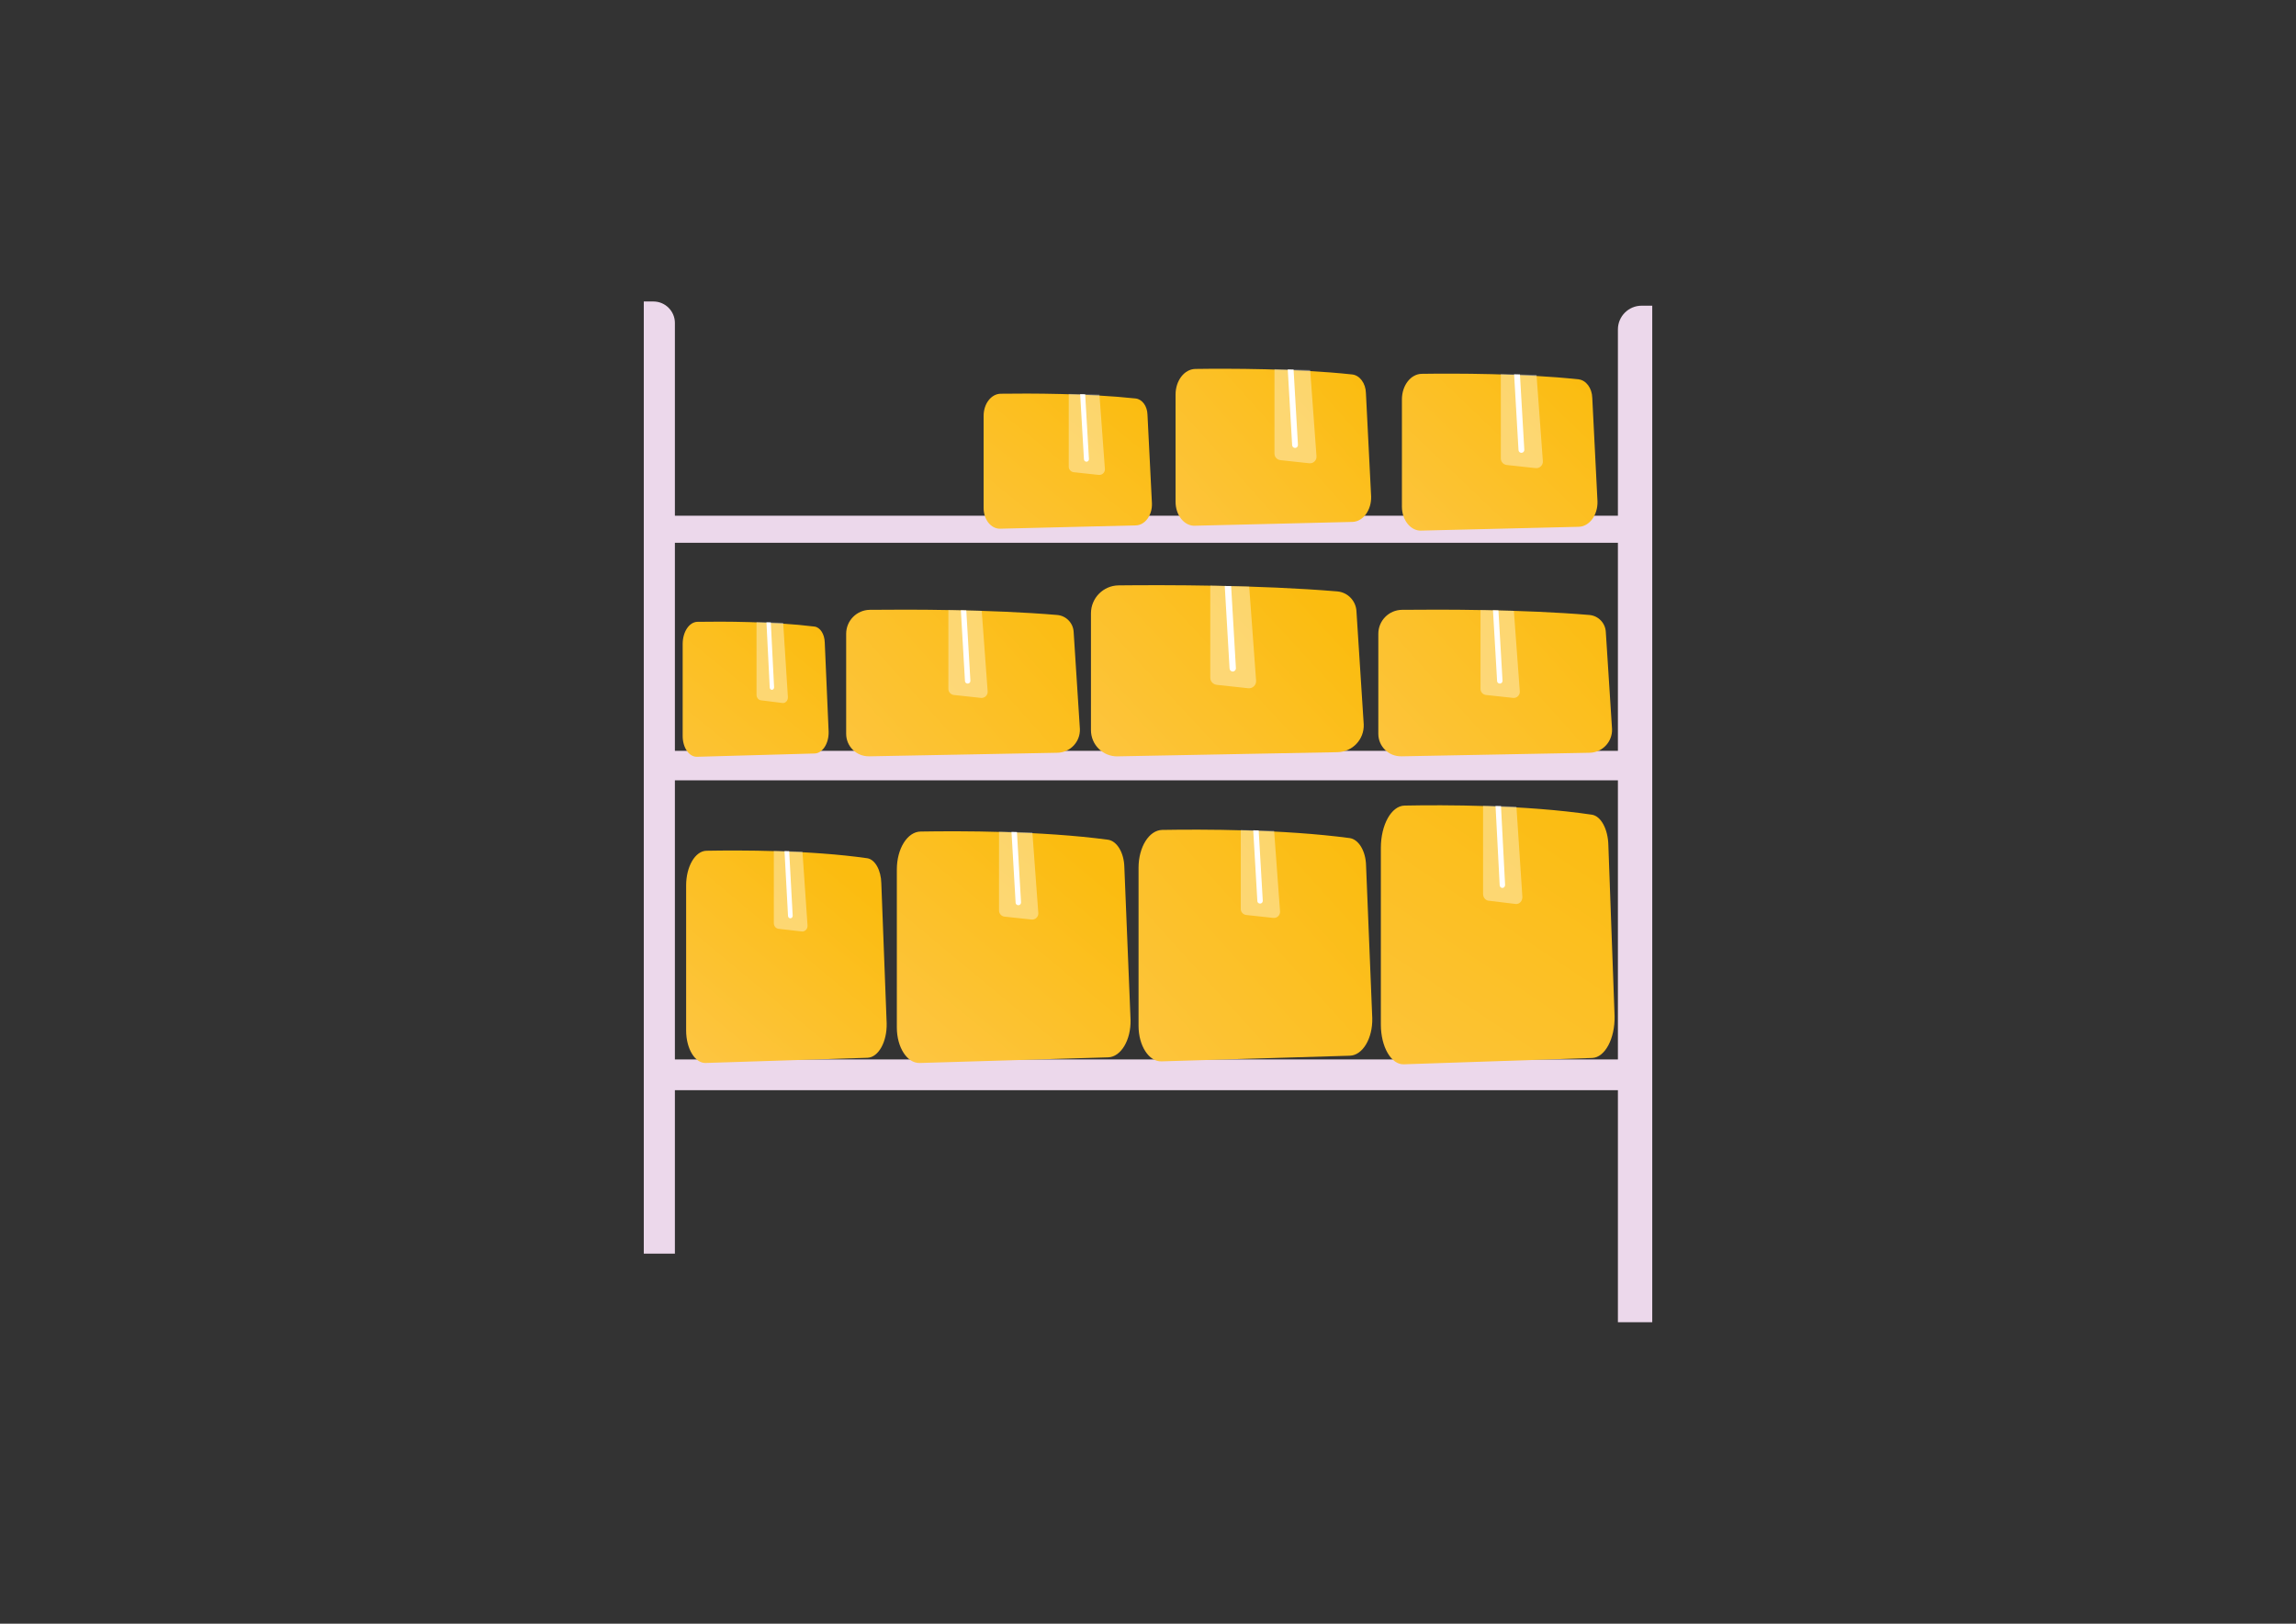 <?xml version="1.0" encoding="UTF-8"?><svg id="a" xmlns="http://www.w3.org/2000/svg" xmlns:xlink="http://www.w3.org/1999/xlink" viewBox="0 0 841.89 595.28"><rect x="0" y="0" width="841.89" height="595.28" fill="#333333" stroke="none"/><defs><style>.m{fill:url(#c);}.m,.n,.o,.p,.q,.r,.s,.t,.u,.v,.w,.x,.y,.z{stroke-width:0px;}.n{fill:url(#e);}.o{fill:url(#g);}.p{fill:url(#i);}.q{fill:url(#l);}.r{fill:url(#b);}.s{opacity:.37;}.s,.y{fill:#fff;}.t{fill:#ecd8eb;}.u{fill:url(#h);}.v{fill:url(#j);}.w{fill:url(#d);}.x{fill:url(#f);}.z{fill:url(#k);}</style><linearGradient id="b" x1="404.22" y1="287.97" x2="480.56" y2="216.93" gradientUnits="userSpaceOnUse"><stop offset="0" stop-color="#fdc541"/><stop offset="1" stop-color="#fbbc0f"/></linearGradient><linearGradient id="c" x1="504.03" y1="289.56" x2="586.73" y2="215.33" xlink:href="#b"/><linearGradient id="d" x1="308.9" y1="289.56" x2="391.61" y2="215.33" xlink:href="#b"/><linearGradient id="e" x1="352.77" y1="216.71" x2="414.27" y2="140.36" xlink:href="#b"/><linearGradient id="f" x1="240.83" y1="297.23" x2="298.32" y2="225.85" xlink:href="#b"/><linearGradient id="g" x1="426.38" y1="199.77" x2="498.48" y2="135.09" xlink:href="#b"/><linearGradient id="h" x1="511.8" y1="205.13" x2="578.6" y2="135.15" xlink:href="#b"/><linearGradient id="i" x1="336.23" y1="389.09" x2="398.79" y2="313.8" xlink:href="#b"/><linearGradient id="j" x1="256.73" y1="388.05" x2="312.47" y2="320.98" xlink:href="#b"/><linearGradient id="k" x1="409.13" y1="392.11" x2="498.2" y2="311.52" xlink:href="#b"/><linearGradient id="l" x1="502.45" y1="412.22" x2="581.97" y2="292.4" xlink:href="#b"/></defs><rect class="t" x="239.13" y="388.41" width="357.46" height="11.27" transform="translate(835.72 788.09) rotate(180)"/><rect class="t" x="239.13" y="275.27" width="363.82" height="10.81" transform="translate(842.09 561.35) rotate(180)"/><rect class="t" x="239.13" y="189.07" width="360.23" height="9.92" transform="translate(838.49 388.06) rotate(180)"/><path class="t" d="M236.05,110.53h11.4v349.07h-3.52c-4.35,0-7.89-3.53-7.89-7.89V110.53h0Z" transform="translate(483.51 570.13) rotate(180)"/><path class="t" d="M593.25,112.07h12.59v363.97c0,4.81-3.9,8.71-8.71,8.71h-3.88V112.07h0Z" transform="translate(1199.09 596.82) rotate(180)"/><path class="r" d="M409.83,277.3c-5.38.1-9.8-4.23-9.8-9.62v-42.81c0-5.62,4.52-10.2,10.14-10.26,16.88-.18,51.69-.19,80.17,2.21,3.89.33,6.91,3.51,7.05,7.41l2.66,41.38c.2,5.47-4.13,10.05-9.61,10.15l-80.62,1.53Z"/><path class="s" d="M446.1,251.07l11.59,1.25c1.62.18,3-1.16,2.89-2.79l-2.53-34.47c-4.86-.15-9.65-.27-14.27-.35v33.75c0,1.33,1.01,2.45,2.33,2.6Z"/><path class="y" d="M450.85,245.09c.04.62.55,1.1,1.16,1.1.02,0,.05,0,.07,0,.64-.04,1.13-.59,1.1-1.23l-1.75-30.08c-.78-.02-1.56-.04-2.34-.05l1.76,30.27Z"/><path class="m" d="M513.8,277.27c-4.61.09-8.4-3.63-8.4-8.24v-36.67c0-4.82,3.87-8.74,8.69-8.79,14.46-.16,44.29-.17,68.69,1.89,3.33.28,5.92,3.01,6.04,6.35l2.28,35.46c.17,4.69-3.54,8.61-8.23,8.7l-69.07,1.31Z"/><path class="s" d="M544.87,254.79l9.93,1.07c1.39.15,2.57-1,2.47-2.39l-2.17-29.53c-4.16-.13-8.27-.23-12.23-.3v28.92c0,1.14.86,2.1,2,2.23Z"/><path class="y" d="M548.94,249.67c.03.53.47.94,1,.94.02,0,.04,0,.06,0,.55-.03.97-.5.94-1.05l-1.5-25.77c-.67-.02-1.34-.03-2-.05l1.51,25.94Z"/><path class="w" d="M318.67,277.27c-4.61.09-8.4-3.63-8.4-8.24v-36.67c0-4.82,3.87-8.74,8.69-8.79,14.46-.16,44.29-.17,68.69,1.89,3.33.28,5.92,3.01,6.04,6.35l2.28,35.46c.17,4.69-3.54,8.61-8.23,8.7l-69.07,1.31Z"/><path class="s" d="M349.75,254.79l9.93,1.07c1.39.15,2.57-1,2.47-2.39l-2.17-29.53c-4.16-.13-8.27-.23-12.23-.3v28.92c0,1.14.86,2.1,2,2.23Z"/><path class="y" d="M353.82,249.67c.03.53.47.94,1,.94.02,0,.04,0,.06,0,.55-.03.97-.5.94-1.05l-1.5-25.77c-.67-.02-1.34-.03-2-.05l1.51,25.94Z"/><path class="n" d="M366.72,193.83c-3.32.08-6.05-3.34-6.05-7.59v-33.79c0-4.44,2.79-8.05,6.26-8.1,10.41-.15,31.89-.15,49.47,1.74,2.4.26,4.26,2.77,4.35,5.85l1.64,32.67c.12,4.32-2.55,7.93-5.93,8.01l-49.74,1.21Z"/><path class="s" d="M393.71,173.12l9.15.99c1.28.14,2.37-.92,2.28-2.2l-2-27.21c-3.83-.12-7.62-.21-11.26-.27v26.64c0,1.05.79,1.94,1.84,2.05Z"/><path class="y" d="M397.46,168.4c.03.49.43.87.92.87.02,0,.04,0,.05,0,.51-.03.89-.46.86-.97l-1.38-23.74c-.62-.02-1.23-.03-1.84-.04l1.39,23.89Z"/><path class="x" d="M255.57,277.45c-2.88.08-5.25-3.34-5.25-7.59v-33.79c0-4.44,2.42-8.05,5.43-8.1,9.03-.15,27.66-.15,42.9,1.74,2.08.26,3.7,2.77,3.77,5.85l1.42,32.67c.11,4.32-2.21,7.93-5.14,8.01l-43.14,1.21Z"/><path class="s" d="M278.99,256.74l7.93.99c1.11.14,2.06-.92,1.98-2.2l-1.73-27.21c-3.32-.12-6.6-.21-9.77-.27v26.64c0,1.05.69,1.94,1.6,2.05Z"/><path class="y" d="M282.24,252.03c.02.49.38.87.8.87.02,0,.03,0,.05,0,.44-.03.78-.46.75-.97l-1.2-23.74c-.54-.02-1.07-.03-1.6-.04l1.2,23.89Z"/><path class="o" d="M438.08,192.75c-3.86.09-7.03-3.88-7.03-8.82v-39.26c0-5.16,3.24-9.35,7.27-9.41,12.1-.17,37.06-.18,57.48,2.02,2.79.3,4.95,3.22,5.05,6.8l1.91,37.95c.14,5.02-2.96,9.21-6.89,9.31l-57.8,1.4Z"/><path class="s" d="M469.45,168.69l10.63,1.15c1.49.16,2.76-1.07,2.65-2.56l-2.32-31.61c-4.45-.14-8.85-.24-13.09-.32v30.95c0,1.22.92,2.25,2.14,2.38Z"/><path class="y" d="M473.8,163.21c.03.57.5,1.01,1.07,1.01.02,0,.04,0,.06,0,.59-.03,1.04-.54,1-1.13l-1.6-27.59c-.72-.02-1.43-.03-2.14-.05l1.61,27.76Z"/><path class="u" d="M521.08,194.54c-3.86.09-7.03-3.88-7.03-8.82v-39.26c0-5.16,3.24-9.35,7.27-9.41,12.1-.17,37.06-.18,57.48,2.02,2.79.3,4.95,3.22,5.05,6.8l1.91,37.95c.14,5.02-2.96,9.21-6.89,9.31l-57.8,1.4Z"/><path class="s" d="M552.45,170.47l10.63,1.15c1.49.16,2.76-1.07,2.65-2.56l-2.32-31.61c-4.45-.14-8.85-.24-13.09-.32v30.95c0,1.22.92,2.25,2.14,2.38Z"/><path class="y" d="M556.8,165c.03.57.5,1.01,1.07,1.01.02,0,.04,0,.06,0,.59-.03,1.04-.54,1-1.13l-1.6-27.59c-.72-.02-1.43-.03-2.14-.05l1.61,27.76Z"/><path class="p" d="M337.25,389.71c-4.61.14-8.4-5.73-8.4-13.02v-57.94c0-7.61,3.87-13.81,8.69-13.89,14.46-.25,44.29-.26,68.69,2.99,3.33.44,5.92,4.76,6.04,10.03l2.28,56.02c.17,7.41-3.54,13.6-8.23,13.74l-69.07,2.07Z"/><path class="s" d="M368.32,336.05l9.93,1.07c1.39.15,2.57-1,2.47-2.39l-2.17-29.53c-4.16-.13-8.27-.23-12.23-.3v28.92c0,1.14.86,2.1,2,2.23Z"/><path class="y" d="M372.39,330.93c.03.53.47.94,1,.94.02,0,.04,0,.06,0,.55-.03.97-.5.94-1.05l-1.5-25.77c-.67-.02-1.34-.03-2-.05l1.51,25.94Z"/><path class="v" d="M258.8,389.71c-3.96.13-7.21-5.25-7.21-11.94v-53.13c0-6.98,3.32-12.66,7.46-12.74,12.41-.23,37.99-.24,58.93,2.74,2.86.41,5.08,4.36,5.18,9.2l1.96,51.36c.15,6.79-3.04,12.47-7.06,12.6l-59.26,1.9Z"/><path class="s" d="M285.46,340.51l8.52.98c1.19.14,2.21-.91,2.12-2.19l-1.86-27.08c-3.57-.12-7.09-.21-10.49-.27v26.52c0,1.05.74,1.93,1.71,2.04Z"/><path class="y" d="M288.95,335.81c.03.49.4.86.85.86.02,0,.03,0,.05,0,.47-.03.83-.46.81-.97l-1.28-23.63c-.58-.02-1.15-.03-1.72-.04l1.29,23.78Z"/><path class="z" d="M425.88,389.11c-4.61.14-8.4-5.73-8.4-13.02v-57.94c0-7.61,3.87-13.81,8.69-13.89,14.46-.25,44.29-.26,68.69,2.99,3.33.44,5.92,4.76,6.04,10.03l2.28,56.02c.17,7.41-3.54,13.6-8.23,13.74l-69.07,2.07Z"/><path class="s" d="M456.96,335.45l9.93,1.07c1.39.15,2.57-1,2.47-2.39l-2.17-29.53c-4.16-.13-8.27-.23-12.23-.3v28.92c0,1.14.86,2.1,2,2.23Z"/><path class="y" d="M461.03,330.33c.03.53.47.94,1,.94.02,0,.04,0,.06,0,.55-.03.97-.5.94-1.05l-1.5-25.77c-.67-.02-1.34-.03-2-.05l1.51,25.94Z"/><path class="q" d="M514.73,390.19c-4.61.15-8.4-6.41-8.4-14.55v-64.77c0-8.51,3.87-15.43,8.69-15.53,14.46-.28,44.29-.29,68.69,3.34,3.33.5,5.92,5.32,6.04,11.21l2.28,62.62c.17,8.28-3.54,15.2-8.23,15.36l-69.07,2.32Z"/><path class="s" d="M545.81,330.21l9.93,1.2c1.39.17,2.57-1.11,2.47-2.67l-2.17-33.01c-4.16-.15-8.27-.26-12.23-.33v32.33c0,1.28.86,2.35,2,2.49Z"/><path class="y" d="M549.88,324.49c.03.59.47,1.05,1,1.05.02,0,.04,0,.06,0,.55-.04.97-.56.94-1.18l-1.5-28.81c-.67-.02-1.34-.04-2-.05l1.51,28.99Z"/></svg>